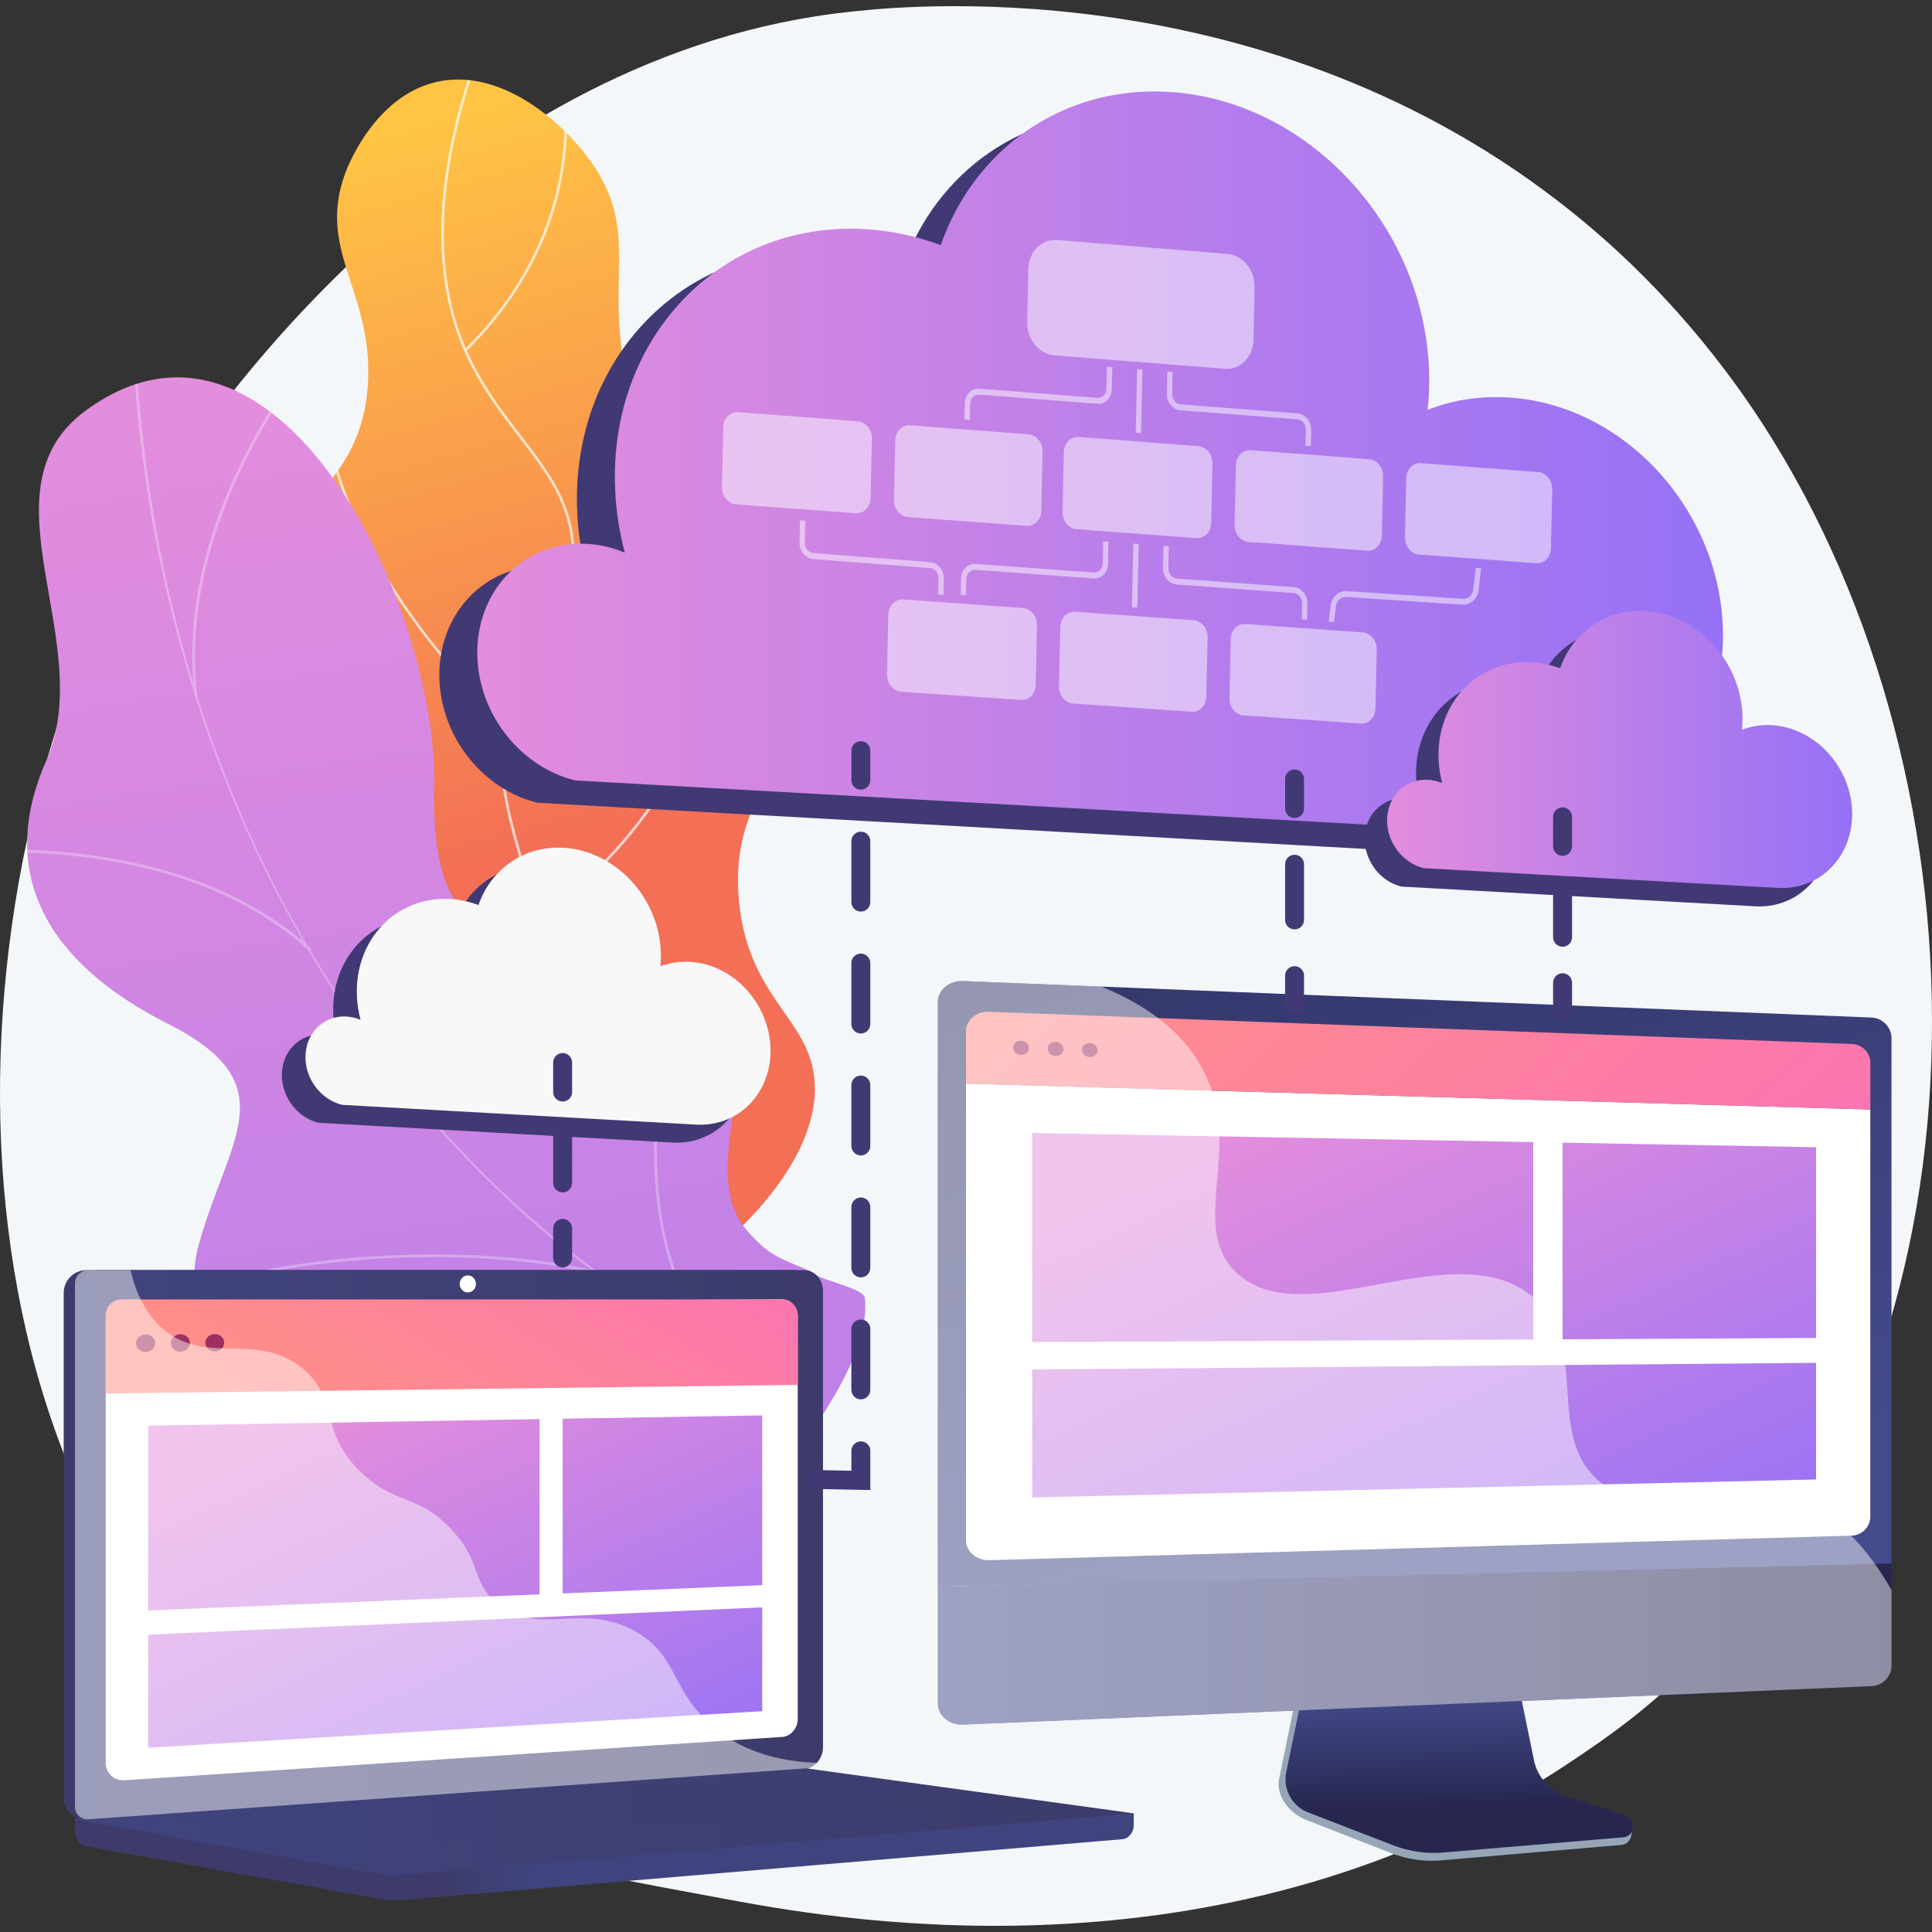 <?xml version="1.0" encoding="UTF-8"?>
<svg xmlns="http://www.w3.org/2000/svg" xmlns:xlink="http://www.w3.org/1999/xlink" viewBox="0 0 600 600">
  <rect x="0" y="0" width="600" height="600" fill="#333333" stroke="none"/>
  <defs>
    <style>
      .cls-1 {
        fill: #9d3060;
      }

      .cls-2 {
        fill: url(#linear-gradient-2);
      }

      .cls-3 {
        clip-path: url(#clippath-2);
      }

      .cls-3, .cls-4, .cls-5, .cls-6, .cls-7, .cls-8, .cls-9, .cls-10, .cls-11 {
        fill: none;
      }

      .cls-12, .cls-13, .cls-14 {
        fill: #fff;
      }

      .cls-15 {
        fill: url(#linear-gradient-17);
      }

      .cls-16 {
        fill: #97a6b7;
      }

      .cls-13, .cls-14, .cls-10 {
        mix-blend-mode: soft-light;
      }

      .cls-13, .cls-10 {
        opacity: .48;
      }

      .cls-17 {
        fill: url(#linear-gradient-15);
      }

      .cls-18 {
        fill: url(#linear-gradient-18);
      }

      .cls-19 {
        fill: url(#linear-gradient-14);
      }

      .cls-20 {
        fill: url(#linear-gradient-20);
      }

      .cls-21 {
        fill: url(#linear-gradient-6);
      }

      .cls-22 {
        fill: url(#linear-gradient-7);
        mix-blend-mode: multiply;
      }

      .cls-22, .cls-9 {
        opacity: .3;
      }

      .cls-23 {
        fill: url(#linear-gradient-11);
      }

      .cls-24 {
        fill: url(#linear-gradient-10);
      }

      .cls-25 {
        fill: url(#linear-gradient-16);
      }

      .cls-4 {
        isolation: isolate;
      }

      .cls-26 {
        fill: url(#linear-gradient-5);
      }

      .cls-5 {
        opacity: .5;
      }

      .cls-7 {
        opacity: .2;
      }

      .cls-8 {
        clip-path: url(#clippath);
      }

      .cls-27 {
        fill: #f4f7fa;
      }

      .cls-28 {
        fill: #413974;
      }

      .cls-14 {
        opacity: .7;
      }

      .cls-29 {
        fill: url(#linear-gradient-9);
      }

      .cls-30 {
        fill: url(#linear-gradient-3);
      }

      .cls-11 {
        clip-path: url(#clippath-1);
      }

      .cls-31 {
        fill: url(#linear-gradient);
      }

      .cls-32 {
        fill: #7a85e1;
      }

      .cls-33 {
        fill: #f8f8f8;
      }

      .cls-34 {
        fill: url(#linear-gradient-19);
      }

      .cls-35 {
        fill: url(#linear-gradient-4);
      }

      .cls-36 {
        fill: url(#linear-gradient-8);
      }

      .cls-37 {
        fill: #fcfdfe;
      }

      .cls-38 {
        fill: url(#linear-gradient-12);
      }

      .cls-39 {
        fill: url(#linear-gradient-13);
      }
    </style>
    <linearGradient id="linear-gradient" x1="97.4" y1="48.47" x2="159.65" y2="267.42" gradientUnits="userSpaceOnUse">
      <stop offset="0" stop-color="#ffc444"/>
      <stop offset="1" stop-color="#f36f56"/>
    </linearGradient>
    <clipPath id="clippath">
      <path class="cls-31" d="m105.45,418.25c-18.96-14.6-20.96-50.86-15.18-74.91,6.75-28.07,21.4-28.22,24.95-50.46,6.61-41.41-41.46-57.89-38.1-100.17,2.74-34.57,35.91-36.68,37.21-75.1.94-27.73-15.88-39.95-7.12-63.82.75-2.04,9.15-23.93,28.32-28.33,19.35-4.45,38.35,11.52,47.55,24.12,17.01,23.3,3.07,38.61,13.1,73.63,13.66,47.68,47.57,47.53,50.37,84.72,2.31,30.71-20.28,37.89-17.05,71.89,3.01,31.57,23.58,36.85,23.57,58.28-.03,49.31-108.97,109.91-147.64,80.14Z"/>
    </clipPath>
    <linearGradient id="linear-gradient-2" x1="104.98" y1="119.98" x2="215.97" y2="829.51" gradientUnits="userSpaceOnUse">
      <stop offset="0" stop-color="#e38ddd"/>
      <stop offset="1" stop-color="#9571f6"/>
    </linearGradient>
    <clipPath id="clippath-1">
      <path class="cls-2" d="m224.6,471.58c4.07-.72,12.28-5.87,13.87-8.09,10.57-14.81,32.16-41.25,30.14-60.38-.34-3.27-15.13-5.63-17.32-8.54-9.06-3.79-12.44-4.55-19.28-12.39-20.19-23.14,21.23-70.26-30.13-83.77-37.62-9.9-68.35,4.33-67.03-53.42,1.32-57.76-49.19-160.55-108.12-117.57-33.82,24.66,3.86,71.98-12.41,108.92-15.47,35.1.39,62.68,37.79,81.59,37.41,18.9,18.67,35.64,9.58,68.74-10.91,39.76,49.67,43.91,77.8,43.44,22.65-.38,80.59,13.94,85.1,41.48Z"/>
    </clipPath>
    <linearGradient id="linear-gradient-3" x1="162.17" y1="575.79" x2="139.07" y2="585.49" gradientUnits="userSpaceOnUse">
      <stop offset="0" stop-color="#40447e"/>
      <stop offset="1" stop-color="#3c3b6b"/>
    </linearGradient>
    <linearGradient id="linear-gradient-4" x1="131.33" y1="473.98" x2="106.26" y2="484.51" xlink:href="#linear-gradient-3"/>
    <linearGradient id="linear-gradient-5" x1="23.28" y1="479.68" x2="255.59" y2="479.68" xlink:href="#linear-gradient-3"/>
    <linearGradient id="linear-gradient-6" x1="23.28" y1="565.59" x2="352.09" y2="565.59" xlink:href="#linear-gradient-3"/>
    <linearGradient id="linear-gradient-7" x1="55.53" y1="562.9" x2="296.44" y2="562.9" xlink:href="#linear-gradient-3"/>
    <linearGradient id="linear-gradient-8" x1="113.37" y1="460.98" x2="194.35" y2="333.3" gradientUnits="userSpaceOnUse">
      <stop offset="0" stop-color="#ff9085"/>
      <stop offset="1" stop-color="#fb6fbb"/>
    </linearGradient>
    <linearGradient id="linear-gradient-9" x1="94.9" y1="444.65" x2="162.44" y2="591.06" xlink:href="#linear-gradient-2"/>
    <linearGradient id="linear-gradient-10" x1="177.67" y1="406.39" x2="242.27" y2="546.41" xlink:href="#linear-gradient-2"/>
    <linearGradient id="linear-gradient-11" x1="107.18" y1="446.85" x2="168.99" y2="580.83" xlink:href="#linear-gradient-2"/>
    <linearGradient id="linear-gradient-12" x1="452.31" y1="525.11" x2="453.27" y2="561.19" gradientUnits="userSpaceOnUse">
      <stop offset="0" stop-color="#444b8c"/>
      <stop offset="1" stop-color="#26264f"/>
    </linearGradient>
    <linearGradient id="linear-gradient-13" x1="460.17" y1="480.25" x2="354.13" y2="107.97" xlink:href="#linear-gradient-12"/>
    <linearGradient id="linear-gradient-14" x1="354.12" y1="239.5" x2="547.37" y2="446.98" xlink:href="#linear-gradient-8"/>
    <linearGradient id="linear-gradient-15" x1="291.27" y1="510.58" x2="587.42" y2="510.58" xlink:href="#linear-gradient-12"/>
    <linearGradient id="linear-gradient-16" x1="383.46" y1="353.47" x2="468.09" y2="536.93" xlink:href="#linear-gradient-2"/>
    <linearGradient id="linear-gradient-17" x1="490.75" y1="312.65" x2="568.77" y2="481.78" xlink:href="#linear-gradient-2"/>
    <linearGradient id="linear-gradient-18" x1="397.5" y1="347.08" x2="478.52" y2="522.7" xlink:href="#linear-gradient-2"/>
    <linearGradient id="linear-gradient-19" x1="148.21" y1="143.65" x2="535.08" y2="143.65" xlink:href="#linear-gradient-2"/>
    <linearGradient id="linear-gradient-20" x1="430.78" y1="232.75" x2="575.21" y2="232.75" xlink:href="#linear-gradient-2"/>
    <clipPath id="clippath-2">
      <rect class="cls-6" x="-1240" y="1248.5" width="1920" height="463.88"/>
    </clipPath>
  </defs>
  <g class="cls-4">
    <g id="Capa_1" data-name="Capa 1">
      <g id="Virtualization_technology" data-name="Virtualization technology">
        <path class="cls-27" d="m527.81,514.64c-15.62,16.1-29.59,25.56-40.29,32.7-104.34,69.67-223.62,49.59-260.5,42.73-59.5-11.07-109.72-18.89-152.87-57.87C-23.91,443.61-19.14,258.81,55.79,144.33c8.88-13.57,83.7-124.47,203.23-140.09,2.92-.38,5.11-.6,7.02-.8,18.49-1.96,133.08-12.29,226.52,65.99,13.38,11.21,34.9,31.42,54.86,62.24,72.98,112.72,73.21,287.29-19.6,382.96Z"/>
        <g>
          <g>
            <path class="cls-31" d="m105.45,418.25c-18.96-14.6-20.96-50.86-15.18-74.91,6.75-28.07,21.4-28.22,24.95-50.46,6.61-41.41-41.46-57.89-38.1-100.17,2.74-34.57,35.91-36.68,37.21-75.1.94-27.73-15.88-39.95-7.12-63.82.75-2.04,9.15-23.93,28.32-28.33,19.35-4.45,38.35,11.52,47.55,24.12,17.01,23.3,3.07,38.61,13.1,73.63,13.66,47.68,47.57,47.53,50.37,84.72,2.31,30.71-20.28,37.89-17.05,71.89,3.01,31.57,23.58,36.85,23.57,58.28-.03,49.31-108.97,109.91-147.64,80.14Z"/>
            <g class="cls-8">
              <g>
                <path class="cls-14" d="m132.68,442.27c-.15,0-.29-.08-.36-.22-.11-.2-.03-.45.17-.56,18.63-9.93,34.37-23.33,46.77-39.82,11.75-15.62,23.9-31.76,23.83-52.41-.05-15.61-7.02-24.31-15.84-35.33-8.6-10.74-19.3-24.1-26.18-48.35-3.93-13.85-8.82-31.08-3.64-51.36,3.02-11.82,7.94-18.34,12.29-24.1,4.54-6.02,8.13-10.78,7.82-19.49-.51-14.23-7.79-23.7-16.21-34.67-5.21-6.78-10.6-13.79-15.22-22.83-13.02-25.46-12.04-58.88,2.92-99.35.08-.21.31-.32.53-.24.21.08.32.31.24.53-14.87,40.24-15.87,73.45-2.96,98.69,4.59,8.98,9.95,15.96,15.14,22.71,8.51,11.08,15.87,20.65,16.38,35.14.32,9.01-3.53,14.11-7.98,20.02-4.3,5.7-9.17,12.16-12.15,23.81-5.12,20.07-.27,37.18,3.64,50.94,6.84,24.09,17.48,37.38,26.04,48.06,8.92,11.14,15.97,19.94,16.02,35.84.07,20.93-12.16,37.18-23.99,52.9-12.48,16.59-28.31,30.06-47.05,40.05-.06.03-.13.05-.19.05Z"/>
                <path class="cls-14" d="m156.05,224.41c-.1,0-.21-.04-.29-.12-30.1-29.22-43.71-55.76-49.82-72.88-6.64-18.58-6.13-30.42-6.13-30.54.01-.23.21-.41.43-.39.23.01.4.2.39.43,0,.12-.5,11.84,6.1,30.28,6.09,17.03,19.64,43.43,49.6,72.52.16.16.17.42,0,.58-.08.08-.19.12-.29.12Z"/>
                <path class="cls-14" d="m168.51,285.04c-.12,0-.25-.06-.33-.16-.14-.18-.1-.44.08-.58,40.28-30.23,51.96-65.3,54.65-89.39,2.92-26.12-3.77-45.35-3.84-45.54-.08-.21.04-.45.25-.52.22-.08.45.04.53.25.07.19,6.82,19.57,3.88,45.87-2.71,24.27-14.45,59.58-54.98,90-.07.06-.16.08-.25.08Z"/>
                <path class="cls-14" d="m192.8,385.36s-.09,0-.13-.02c-45.55-15.43-68.61-41.04-79.92-59.81-12.27-20.35-13.78-37.29-13.79-37.46-.02-.23.15-.42.38-.44.23-.01.42.15.44.38.01.17,1.51,16.95,13.7,37.14,11.25,18.63,34.16,44.07,79.46,59.41.21.07.33.31.26.52-.06.17-.22.28-.39.28Z"/>
                <path class="cls-14" d="m145.12,108.63c-.11,0-.21-.04-.29-.12-.16-.16-.16-.42,0-.58,27.08-27.04,31.45-56.22,30.35-75.94-1.2-21.37-8.89-36.53-8.96-36.68-.1-.2-.02-.45.18-.55.2-.1.45-.03.55.18.08.15,7.85,15.46,9.05,37.01,1.11,19.89-3.29,49.32-30.59,76.57-.08.08-.19.12-.29.12Z"/>
              </g>
            </g>
          </g>
          <g>
            <path class="cls-2" d="m224.6,471.58c4.07-.72,12.28-5.87,13.87-8.09,10.57-14.81,32.16-41.25,30.14-60.38-.34-3.27-15.13-5.63-17.32-8.54-9.06-3.79-12.44-4.55-19.28-12.39-20.19-23.14,21.23-70.26-30.13-83.77-37.62-9.9-68.35,4.33-67.03-53.42,1.32-57.76-49.19-160.55-108.12-117.57-33.82,24.66,3.86,71.98-12.41,108.92-15.47,35.1.39,62.68,37.79,81.59,37.41,18.9,18.67,35.64,9.58,68.74-10.91,39.76,49.67,43.91,77.8,43.44,22.65-.38,80.59,13.94,85.1,41.48Z"/>
            <g class="cls-11">
              <g class="cls-9">
                <g>
                  <path class="cls-37" d="m253.11,434.98l.35-.81C129.21,380.59,50.22,259.1,42.16,109.18l-.88.05c3.82,71.05,24.44,138.25,59.62,194.34,36.98,58.97,89.62,104.41,152.21,131.4Z"/>
                  <path class="cls-37" d="m55.27,402.67c34.59-13.15,93.33-16.19,130.94-6.77l.21-.85c-37.75-9.46-96.73-6.41-131.46,6.8l.31.82Z"/>
                  <path class="cls-37" d="m228.84,424.18l.56-.68c-15.57-12.8-24.07-32.97-25.27-59.96-.88-19.79,2.12-42.72,8.91-68.15l-.85-.23c-6.81,25.52-9.82,48.53-8.93,68.42,1.21,27.25,9.82,47.64,25.59,60.6Z"/>
                  <path class="cls-37" d="m96.21,295.42l.59-.65c-28.1-25.63-67.74-31-96.04-30.99v.88c28.15-.01,67.55,5.32,95.45,30.76Z"/>
                  <path class="cls-37" d="m60.43,216.04l.87-.1c-5.07-42.55,17.75-81.3,31.8-100.62l-.71-.52c-14.13,19.42-37.07,58.4-31.97,101.24Z"/>
                </g>
              </g>
            </g>
          </g>
        </g>
        <g>
          <path class="cls-30" d="m352.09,563.15l-328.81-2.86v8.47c0,2.3,1.43,4.26,3.38,4.6l92.98,16.69c1.1.2,2.22.25,3.34.16l225.55-19.02c2.01-.17,3.57-2.13,3.57-4.49v-3.54Z"/>
          <path class="cls-35" d="m246.24,549.41l-219.34,15.5c-3.92.28-7.12-2.67-7.12-6.58v-156.8c0-3.91,3.19-7.09,7.12-7.09h219.34c3.23,0,5.85,2.87,5.85,6.41v141.75c0,3.54-2.61,6.59-5.85,6.82Z"/>
          <path class="cls-26" d="m249.74,549.41l-219.34,15.5c-3.93.28-7.12-2.67-7.12-6.58v-156.8c0-3.91,3.19-7.09,7.12-7.09h219.34c3.23,0,5.85,2.87,5.85,6.41v141.75c0,3.54-2.61,6.59-5.85,6.82Z"/>
          <path class="cls-12" d="m242.91,539.42l-204.29,13.46c-3.19.21-5.79-2.21-5.79-5.4v-137.28c0-3.2,2.6-5.8,5.79-5.81l204.29-.85c2.67-.01,4.83,2.34,4.83,5.25v125.04c0,2.91-2.16,5.41-4.83,5.59Z"/>
          <path class="cls-12" d="m147.81,398.73c0,1.46-1.13,2.64-2.52,2.65-1.4,0-2.53-1.18-2.53-2.64s1.13-2.64,2.53-2.65c1.39,0,2.52,1.18,2.52,2.64Z"/>
          <path class="cls-21" d="m244.27,548.71l-220.99,16.32,96.35,17.29c1.1.2,2.22.25,3.34.16l229.12-19.33-104.31-14.33c-1.17-.16-2.34-.2-3.52-.11Z"/>
          <polygon class="cls-22" points="55.53 565.43 239.5 551.65 296.44 559.41 114.05 574.14 55.53 565.43"/>
          <g>
            <path class="cls-36" d="m247.76,430.09l-214.96,2.67v-24.28c0-2.72,2.21-4.93,4.93-4.93h205.1c2.72,0,4.93,2.21,4.93,4.93v21.61Z"/>
            <g>
              <polygon class="cls-29" points="167.56 495.14 46.03 500.16 46.03 442.75 167.56 440.72 167.56 495.14"/>
              <polygon class="cls-24" points="236.71 492.28 174.73 494.85 174.73 440.6 236.71 439.56 236.71 492.28"/>
              <polygon class="cls-23" points="236.71 531.42 46.03 542.78 46.03 507.66 236.71 499.17 236.71 531.42"/>
            </g>
            <path class="cls-1" d="m48.21,417.11c0,1.5-1.33,2.73-2.98,2.74-1.65.01-2.98-1.2-2.98-2.7s1.34-2.73,2.98-2.74c1.64,0,2.98,1.2,2.98,2.7Z"/>
            <path class="cls-1" d="m58.97,417.05c0,1.49-1.32,2.71-2.95,2.73-1.63.01-2.96-1.19-2.96-2.69s1.32-2.72,2.96-2.73c1.63,0,2.95,1.2,2.95,2.69Z"/>
            <path class="cls-1" d="m69.63,416.99c0,1.49-1.31,2.7-2.92,2.71-1.62.01-2.93-1.19-2.93-2.68s1.31-2.71,2.93-2.71c1.61,0,2.92,1.19,2.92,2.68Z"/>
          </g>
          <path class="cls-13" d="m196.89,506.4c-16.91-9.1-30.21,2.43-43.04-8.94-7.78-6.9-3.96-12.04-13.53-22.34-10.6-11.41-17.5-7.58-28.16-17.85-13.47-12.99-6.73-23.09-18.34-32.42-14.08-11.31-29.26-.84-42.66-11.69-5.78-4.68-8.95-11.48-10.61-18.72h-13.11c-2.3,0-4.16,1.86-4.16,4.16v162.54c0,2.3,1.87,4.03,4.16,3.86l223.55-15.87c1.1-.08,2.07-.72,2.69-1.65-16.36-.6-26.42-6.08-32.84-11.75-12.57-11.09-10.39-22.03-23.95-29.33Z"/>
        </g>
        <g>
          <path class="cls-16" d="m485.7,560.01c-5.08-1.69-8.88-6-9.96-11.31l-7.4-36.63-63.31,2.25-7.79,38.16c-1.09,5.34,3.28,10.71,8.31,12.67l26.49,10.36c4.93,1.93,10.22,2.7,15.48,2.24l55.97-4.79c1.64-.14,2.95-1.43,3.14-3.08.19-1.65,1.34-3.5-.22-4.02l-20.71-5.87Z"/>
          <path class="cls-38" d="m486.33,557.79c-5.08-1.67-8.88-5.93-9.95-11.16l-7.39-36.17-61.76,2.22-7.78,37.68c-1.09,5.28,1.79,10.57,6.82,12.51l26.46,10.23c4.92,1.9,10.21,2.66,15.47,2.22l55.92-4.73c1.63-.14,2.95-1.41,3.14-3.04.19-1.63-.79-3.17-2.35-3.68l-18.56-6.09Z"/>
          <path class="cls-39" d="m587.42,486.61v-164.23c0-3.37-2.78-6.23-6.18-6.37l-282.16-11.34c-4.29-.17-7.82,2.79-7.82,6.59v181.5l296.15-6.15Z"/>
          <g>
            <path class="cls-12" d="m300,336.52v141.78c0,3.54,3.27,6.34,7.26,6.23l267.78-7.62c3.2-.09,5.8-2.75,5.8-5.9v-126.45l-280.85-8.04Z"/>
            <path class="cls-19" d="m580.85,344.56v-14.51c0-3.09-2.55-5.72-5.69-5.83l-268.05-10c-3.91-.15-7.11,2.57-7.11,6.04v16.27l280.85,8.04Z"/>
            <g>
              <path class="cls-1" d="m319.59,325.48c0,1.22-1.11,2.17-2.48,2.13-1.37-.04-2.49-1.07-2.49-2.29s1.12-2.17,2.49-2.13c1.37.05,2.48,1.07,2.48,2.29Z"/>
              <path class="cls-1" d="m330.29,325.83c0,1.21-1.1,2.16-2.45,2.12-1.36-.04-2.46-1.06-2.46-2.28s1.1-2.16,2.46-2.12c1.36.05,2.45,1.07,2.45,2.28Z"/>
              <path class="cls-1" d="m340.86,326.18c0,1.2-1.08,2.15-2.42,2.1-1.34-.04-2.43-1.06-2.43-2.26s1.09-2.15,2.43-2.1c1.34.05,2.42,1.06,2.42,2.26Z"/>
            </g>
          </g>
          <path class="cls-17" d="m291.27,492.76v36.25c0,3.8,3.52,6.76,7.82,6.58l282.16-11.93c3.4-.14,6.18-3.02,6.18-6.38v-31.72l-296.15,7.2Z"/>
          <g>
            <polygon class="cls-25" points="476.15 415.98 320.56 416.82 320.56 351.86 476.15 354.69 476.15 415.98"/>
            <polygon class="cls-15" points="564 415.51 485.27 415.93 485.27 354.86 564 356.29 564 415.51"/>
            <polygon class="cls-18" points="564 459.46 320.56 465.05 320.56 425.31 564 423.24 564 459.46"/>
          </g>
          <g class="cls-10">
            <path class="cls-12" d="m556.86,465.41c-23.17-7.83-42.35,8.14-59-4.43-18.78-14.17-3.6-41.4-20.97-57.44-24.13-22.28-72.38,12.27-93.33-8.73-14.41-14.44,2.59-37.56-9.61-61.89-6.2-12.37-17.82-20.8-31.93-26.53l-42.92-1.73c-4.29-.17-7.82,2.79-7.82,6.59v217.75c0,3.8,3.52,6.76,7.82,6.58l282.16-11.93c3.4-.14,6.18-3.02,6.18-6.38v-23.44c-9.94-17.57-20.91-25.17-30.56-28.43Z"/>
          </g>
        </g>
        <g class="cls-4">
          <path class="cls-28" d="m350.64,35.42c43.09,2.26,79.51,40.81,81.36,86.13.18,4.32.04,8.54-.41,12.64,7.47-2.93,15.74-4.33,24.5-3.87,35.56,1.86,65.62,33.69,67.15,71.09,1.45,35.54-23.39,63.31-56.37,64.39-1.73.05-3.49.04-5.25-.06l-294.72-16.44c-16.6-4.05-29.69-19.88-30.43-38.12-.84-20.55,14.33-36.39,33.88-35.37,4.14.22,8.15,1.17,11.91,2.74-1.71-6.43-2.75-13.1-3.02-19.91-1.91-46.84,32.65-82.92,77.18-80.59,8.27.43,16.32,2.17,23.94,5,10.31-29.54,37.5-49.35,70.3-47.63Z"/>
          <path class="cls-34" d="m362.43,28.5c43.09,2.26,79.51,40.81,81.36,86.13.18,4.32.04,8.54-.41,12.64,7.47-2.93,15.74-4.33,24.5-3.87,35.56,1.86,65.62,33.69,67.15,71.09,1.45,35.54-23.39,63.31-56.37,64.39-1.73.05-3.49.04-5.25-.06l-294.72-16.44c-16.6-4.05-29.69-19.88-30.43-38.12-.84-20.55,14.33-36.39,33.88-35.37,4.14.22,8.15,1.17,11.91,2.74-1.71-6.43-2.75-13.1-3.02-19.91-1.91-46.84,32.65-82.92,77.18-80.59,8.27.43,16.32,2.17,23.94,5,10.31-29.54,37.5-49.35,70.3-47.63Z"/>
        </g>
        <g class="cls-4">
          <path class="cls-28" d="m167.5,268.84c16.08.84,29.69,15.24,30.38,32.16.07,1.61.01,3.19-.16,4.72,2.79-1.09,5.88-1.62,9.14-1.45,13.28.7,24.5,12.57,25.07,26.54.54,13.27-8.73,23.64-21.04,24.04-.65.02-1.3.02-1.96-.02l-110.02-6.14c-6.2-1.51-11.09-7.42-11.37-14.23-.31-7.67,5.35-13.59,12.65-13.2,1.54.08,3.04.44,4.44,1.02-.64-2.4-1.02-4.89-1.13-7.43-.71-17.49,12.19-30.96,28.81-30.09,3.09.16,6.09.81,8.94,1.87,3.85-11.03,14-18.43,26.24-17.78Z"/>
          <path class="cls-33" d="m174.84,263.27c16.08.84,29.69,15.24,30.38,32.16.07,1.61.01,3.19-.16,4.72,2.79-1.09,5.88-1.62,9.14-1.45,13.28.7,24.5,12.57,25.07,26.54.54,13.27-8.73,23.64-21.04,24.04-.65.02-1.3.02-1.96-.02l-110.02-6.14c-6.2-1.51-11.09-7.42-11.37-14.23-.31-7.67,5.35-13.59,12.65-13.2,1.54.08,3.04.44,4.44,1.02-.64-2.4-1.02-4.89-1.13-7.43-.71-17.49,12.19-30.96,28.81-30.09,3.09.16,6.09.81,8.94,1.87,3.85-11.03,14-18.43,26.24-17.78Z"/>
        </g>
        <g class="cls-4">
          <path class="cls-28" d="m503.78,195.48c16.08.84,29.69,15.24,30.38,32.16.07,1.61,0,3.19-.16,4.72,2.79-1.09,5.88-1.62,9.14-1.45,13.28.7,24.5,12.57,25.07,26.54.54,13.27-8.73,23.63-21.04,24.04-.65.02-1.3.02-1.96-.02l-110.03-6.14c-6.19-1.51-11.08-7.42-11.36-14.23-.31-7.67,5.35-13.59,12.65-13.2,1.55.08,3.05.44,4.45,1.02-.64-2.4-1.02-4.89-1.13-7.43-.71-17.49,12.19-30.96,28.81-30.09,3.09.16,6.09.81,8.94,1.87,3.85-11.03,14-18.43,26.24-17.78Z"/>
          <path class="cls-20" d="m510.75,189.76c16.08.84,29.69,15.24,30.38,32.16.07,1.61,0,3.19-.16,4.72,2.79-1.09,5.88-1.62,9.14-1.45,13.28.7,24.5,12.57,25.07,26.54.54,13.27-8.73,23.63-21.04,24.04-.65.02-1.3.02-1.96-.02l-110.03-6.14c-6.19-1.51-11.08-7.42-11.36-14.23-.31-7.67,5.35-13.59,12.65-13.2,1.55.08,3.05.44,4.45,1.02-.64-2.4-1.02-4.89-1.13-7.43-.71-17.49,12.19-30.96,28.81-30.09,3.09.16,6.09.81,8.94,1.87,3.85-11.03,14-18.43,26.24-17.78Z"/>
        </g>
        <g>
          <g>
            <path class="cls-28" d="m267.34,245.23c-1.62,0-2.94-1.32-2.94-2.94v-9.18c0-1.62,1.32-2.94,2.94-2.94s2.94,1.32,2.94,2.94v9.18c0,1.62-1.32,2.94-2.94,2.94Z"/>
            <path class="cls-28" d="m267.34,434.58c-1.62,0-2.94-1.32-2.94-2.94v-18.94c0-1.62,1.32-2.94,2.94-2.94s2.94,1.32,2.94,2.94v18.94c0,1.62-1.32,2.94-2.94,2.94Zm0-37.87c-1.62,0-2.94-1.32-2.94-2.94v-18.94c0-1.62,1.32-2.94,2.94-2.94s2.94,1.32,2.94,2.94v18.94c0,1.62-1.32,2.94-2.94,2.94Zm0-37.87c-1.62,0-2.94-1.32-2.94-2.94v-18.94c0-1.62,1.32-2.94,2.94-2.94s2.94,1.32,2.94,2.94v18.94c0,1.62-1.32,2.94-2.94,2.94Zm0-37.87c-1.62,0-2.94-1.32-2.94-2.94v-18.94c0-1.62,1.32-2.94,2.94-2.94s2.94,1.32,2.94,2.94v18.94c0,1.62-1.32,2.94-2.94,2.94Zm0-37.87c-1.62,0-2.94-1.32-2.94-2.94v-18.94c0-1.62,1.32-2.94,2.94-2.94s2.94,1.32,2.94,2.94v18.94c0,1.62-1.32,2.94-2.94,2.94Z"/>
            <path class="cls-28" d="m270.28,462.75l-18.2-.36c-1.62-.03-2.91-1.37-2.88-3,.03-1.6,1.34-2.88,2.94-2.88.02,0,.04,0,.06,0l12.21.24v-6.18c0-1.62,1.32-2.94,2.94-2.94s2.94,1.32,2.94,2.94v12.18Z"/>
          </g>
          <g>
            <path class="cls-28" d="m402.04,254.04c-1.62,0-2.94-1.32-2.94-2.94v-9.18c0-1.62,1.32-2.94,2.94-2.94s2.94,1.32,2.94,2.94v9.18c0,1.62-1.32,2.94-2.94,2.94Z"/>
            <path class="cls-28" d="m402.04,288.63c-1.62,0-2.94-1.32-2.94-2.94v-17.3c0-1.62,1.32-2.94,2.94-2.94s2.94,1.32,2.94,2.94v17.3c0,1.62-1.32,2.94-2.94,2.94Z"/>
            <path class="cls-28" d="m402.04,315.11c-1.62,0-2.94-1.32-2.94-2.94v-9.18c0-1.62,1.32-2.94,2.94-2.94s2.94,1.32,2.94,2.94v9.18c0,1.62-1.32,2.94-2.94,2.94Z"/>
          </g>
          <g>
            <path class="cls-28" d="m485.27,265.79c-1.62,0-2.94-1.32-2.94-2.94v-9.18c0-1.62,1.32-2.94,2.94-2.94s2.94,1.32,2.94,2.94v9.18c0,1.62-1.32,2.94-2.94,2.94Z"/>
            <path class="cls-28" d="m485.27,294.02c-1.62,0-2.94-1.32-2.94-2.94v-14.11c0-1.62,1.32-2.94,2.94-2.94s2.94,1.32,2.94,2.94v14.11c0,1.62-1.32,2.94-2.94,2.94Z"/>
            <path class="cls-28" d="m485.27,317.31c-1.62,0-2.94-1.32-2.94-2.94v-9.18c0-1.62,1.32-2.94,2.94-2.94s2.94,1.32,2.94,2.94v9.18c0,1.62-1.32,2.94-2.94,2.94Z"/>
          </g>
          <g>
            <path class="cls-28" d="m174.73,342.09c-1.62,0-2.94-1.32-2.94-2.94v-9.18c0-1.62,1.32-2.94,2.94-2.94s2.94,1.32,2.94,2.94v9.18c0,1.62-1.32,2.94-2.94,2.94Z"/>
            <path class="cls-28" d="m174.73,370.31c-1.62,0-2.94-1.32-2.94-2.94v-14.11c0-1.62,1.32-2.94,2.94-2.94s2.94,1.32,2.94,2.94v14.11c0,1.62-1.32,2.94-2.94,2.94Z"/>
            <path class="cls-28" d="m174.73,393.61c-1.62,0-2.94-1.32-2.94-2.94v-9.18c0-1.62,1.32-2.94,2.94-2.94s2.94,1.32,2.94,2.94v9.18c0,1.62-1.32,2.94-2.94,2.94Z"/>
          </g>
        </g>
        <g class="cls-5">
          <path class="cls-12" d="m381.19,78.85l-52.9-4.32c-4.82-.39-8.83,3.64-8.95,9l-.36,16.44c-.12,5.36,3.7,10.02,8.53,10.4l52.9,4.16c4.78.38,8.74-3.64,8.86-8.98l.35-16.34c.12-5.33-3.66-9.97-8.44-10.36Z"/>
          <g>
            <path class="cls-12" d="m372.15,138.55l-37.11-2.84c-2.51-.19-4.59,1.91-4.66,4.69l-.4,18.59c-.06,2.78,1.93,5.18,4.44,5.37l37.11,2.75c2.49.18,4.56-1.91,4.62-4.68l.4-18.51c.06-2.77-1.91-5.17-4.4-5.36Z"/>
            <path class="cls-12" d="m425.18,142.6l-36.77-2.81c-2.49-.19-4.55,1.9-4.61,4.67l-.4,18.5c-.06,2.77,1.91,5.16,4.4,5.34l36.77,2.72c2.47.18,4.52-1.9,4.58-4.66l.4-18.43c.06-2.76-1.89-5.14-4.36-5.33Z"/>
            <path class="cls-12" d="m266.38,130.83l-37.11-2.84c-2.51-.19-4.59,1.91-4.66,4.69l-.4,18.59c-.06,2.78,1.93,5.18,4.44,5.37l37.11,2.75c2.49.18,4.56-1.91,4.62-4.68l.4-18.51c.06-2.77-1.91-5.17-4.4-5.36Z"/>
            <path class="cls-12" d="m319.41,134.89l-36.77-2.81c-2.49-.19-4.55,1.9-4.61,4.67l-.4,18.5c-.06,2.77,1.91,5.16,4.4,5.34l36.77,2.72c2.47.18,4.52-1.9,4.58-4.66l.4-18.43c.06-2.76-1.89-5.14-4.36-5.33Z"/>
            <path class="cls-12" d="m477.73,146.61l-36.44-2.78c-2.46-.19-4.51,1.89-4.57,4.65l-.4,18.42c-.06,2.75,1.89,5.13,4.36,5.32l36.44,2.7c2.45.18,4.48-1.9,4.54-4.64l.4-18.35c.06-2.74-1.88-5.12-4.32-5.31Z"/>
          </g>
          <g>
            <polygon class="cls-12" points="354.38 134.51 352.71 134.38 353.14 114.65 354.8 114.78 354.38 134.51"/>
            <path class="cls-12" d="m301.19,130.43l-1.68-.13.11-5.02c.06-2.7,2.09-4.75,4.52-4.56l36.69,2.84c1.5.12,2.75-1.15,2.79-2.82l.15-6.84,1.66.13-.15,6.83c-.06,2.69-2.07,4.73-4.49,4.54l-36.69-2.84c-1.51-.12-2.77,1.15-2.81,2.83l-.11,5.02Z"/>
            <path class="cls-12" d="m407.08,138.55l-1.65-.13.11-4.97c.04-1.66-1.14-3.11-2.63-3.22l-36.3-2.81c-2.41-.19-4.32-2.52-4.26-5.21l.15-6.82,1.66.13-.15,6.82c-.04,1.67,1.15,3.12,2.65,3.23l36.3,2.81c2.39.19,4.29,2.51,4.23,5.19l-.11,4.97Z"/>
          </g>
          <path class="cls-12" d="m293.02,184.75l-1.65-.13.11-4.97c.04-1.66-1.14-3.11-2.63-3.22l-36.3-2.81c-2.41-.19-4.32-2.52-4.26-5.21l.15-6.82,1.66.13-.15,6.82c-.04,1.67,1.15,3.12,2.65,3.23l36.3,2.81c2.39.19,4.29,2.51,4.23,5.19l-.11,4.97Z"/>
          <g>
            <path class="cls-12" d="m317.64,188.82l-37.11-2.66c-2.51-.18-4.6,1.93-4.66,4.71l-.4,18.59c-.06,2.78,1.93,5.17,4.44,5.35l37.12,2.57c2.49.17,4.56-1.93,4.62-4.7l.4-18.51c.06-2.77-1.91-5.16-4.41-5.34Z"/>
            <path class="cls-12" d="m370.67,192.62l-36.78-2.64c-2.49-.18-4.55,1.92-4.61,4.69l-.4,18.5c-.06,2.77,1.91,5.15,4.4,5.32l36.78,2.55c2.47.17,4.52-1.92,4.58-4.68l.4-18.43c.06-2.76-1.89-5.13-4.36-5.31Z"/>
            <path class="cls-12" d="m423.22,196.4l-36.44-2.61c-2.47-.18-4.51,1.91-4.57,4.67l-.4,18.42c-.06,2.75,1.89,5.13,4.36,5.3l36.44,2.53c2.45.17,4.48-1.92,4.54-4.66l.4-18.35c.06-2.74-1.88-5.11-4.32-5.29Z"/>
          </g>
          <g>
            <polygon class="cls-12" points="353.2 188.68 351.54 188.56 351.97 168.83 353.63 168.95 353.2 188.68"/>
            <path class="cls-12" d="m300.01,184.85l-1.68-.12.11-5.02c.06-2.7,2.09-4.76,4.52-4.58l36.7,2.67c1.5.11,2.75-1.16,2.79-2.83l.15-6.84,1.66.12-.15,6.83c-.06,2.69-2.07,4.74-4.49,4.56l-36.7-2.67c-1.51-.11-2.77,1.16-2.81,2.84l-.11,5.02Z"/>
            <path class="cls-12" d="m405.91,192.47l-1.65-.12.11-4.97c.04-1.66-1.14-3.1-2.63-3.21l-36.3-2.64c-2.41-.18-4.32-2.5-4.26-5.19l.15-6.82,1.66.12-.15,6.82c-.04,1.67,1.15,3.11,2.65,3.22l36.3,2.64c2.39.17,4.29,2.49,4.23,5.17l-.11,4.97Z"/>
            <path class="cls-12" d="m412.65,193.04l1.65.11.58-4.94c.19-1.65,1.56-2.91,3.05-2.82l36.32,2.4c2.41.16,4.63-1.88,4.94-4.55l.8-6.78-1.66-.11-.8,6.78c-.19,1.66-1.57,2.92-3.07,2.83l-36.32-2.39c-2.39-.16-4.6,1.88-4.91,4.54l-.58,4.94Z"/>
          </g>
        </g>
      </g>
      <g class="cls-7">
        <g class="cls-3">
          <path class="cls-32" d="m595.49,2399.13c-.42,0-.75-.35-.75-.75h0c0-.42.35-.75.77-.75h0c.41,0,.74.35.74.75h0c0,.42-.35.75-.75.75h0Zm17.32-.86c-.01-.42.32-.77.74-.77h0c.41-.01.75.32.77.74h0c0,.41-.33.75-.74.77h-.01c-.41,0-.75-.33-.75-.74Zm-35.38.47c-.42-.02-.74-.38-.72-.78h0c.01-.42.36-.74.77-.72h0c.42.01.74.36.72.78h0c0,.39-.35.72-.75.72h-.01Zm53.44-1.07c-.02-.41.3-.77.72-.78h0c.41-.01.77.3.78.72h0c.01.41-.3.77-.71.78h-.04c-.39,0-.74-.32-.75-.72Zm-71.48.1h0c-.42-.01-.72-.38-.69-.8h0c.03-.41.38-.72.8-.69h0c.41.03.72.38.69.8h0c-.03.39-.36.71-.75.71h0s-.03-.02-.04-.02Zm-18-1.54h0c-.41-.05-.71-.41-.68-.83h0c.05-.41.42-.71.83-.66h0c.42.05.72.41.68.83h0c-.05.38-.38.68-.75.68h0s-.05,0-.08-.01Zm-17.94-2.15c-.41-.06-.69-.44-.63-.84h0c.05-.42.44-.71.84-.65h0c.41.04.71.44.65.84h0c-.06.38-.38.65-.75.65h-.11Zm-17.83-2.82h0c-.41-.08-.68-.47-.62-.87h0c.08-.41.47-.68.87-.6h0c.41.06.69.45.62.86h0c-.08.38-.39.63-.75.63h0s-.08,0-.12-.01Zm-17.73-3.49h0c-.41-.09-.66-.5-.57-.9h0c.09-.41.5-.66.9-.57h0c.41.09.66.48.57.9h0c-.08.35-.39.59-.74.59h0c-.06,0-.11,0-.17-.01Zm-17.56-4.22c-.41-.11-.63-.51-.53-.92h0c.09-.41.51-.65.92-.54h0c.39.11.63.53.53.92h0c-.09.35-.39.57-.72.57h0c-.06,0-.14-.01-.2-.03Zm-17.36-4.95c-.39-.12-.62-.54-.5-.93h0c.12-.41.54-.63.93-.5h0c.41.12.63.54.51.93h0c-.11.33-.41.53-.72.53h0c-.08,0-.15,0-.23-.03Zm-17.14-5.71c-.39-.14-.59-.57-.45-.96h0c.14-.39.57-.6.96-.45h0c.39.14.6.57.45.96h0c-.11.3-.39.5-.71.5h0c-.09,0-.17-.02-.26-.05Zm-16.85-6.49c-.39-.15-.57-.59-.41-.98h0c.15-.38.59-.56.98-.41h0c.38.15.57.6.41.98h0c-.12.3-.39.47-.69.47h0c-.09,0-.2-.01-.29-.06Zm-16.54-7.26c-.39-.18-.54-.62-.36-.99h0c.16-.38.62-.54.99-.36h0c.38.17.54.62.36.99h0c-.12.27-.39.44-.68.44h0c-.11,0-.21-.03-.32-.08Zm-16.17-8.04h0c-.38-.2-.51-.65-.32-1.01h0c.18-.38.65-.51,1.01-.32h0c.38.18.51.65.32,1.01h0c-.14.26-.39.41-.66.41h0c-.12,0-.24-.03-.35-.09Zm-15.78-8.8h0c-.36-.23-.48-.69-.27-1.04h0c.21-.36.68-.48,1.04-.27h0c.36.21.48.68.27,1.04h0c-.15.24-.39.36-.66.36h0c-.12,0-.26-.03-.38-.09Zm-15.33-9.56h0c-.35-.23-.45-.69-.23-1.04h0c.24-.35.71-.45,1.05-.21h0c.35.23.44.69.21,1.04h0c-.15.21-.39.33-.63.33h0c-.14,0-.29-.03-.41-.12Zm-14.86-10.27c-.35-.24-.42-.72-.17-1.05h0c.24-.33.71-.41,1.04-.16h0c.35.24.42.72.18,1.05h0c-.15.2-.39.3-.62.3h0c-.15,0-.3-.04-.44-.14Zm-14.43-10.99c-.32-.26-.38-.74-.12-1.05h0c.27-.33.74-.38,1.07-.12h0c.32.26.38.72.11,1.05h0c-.14.18-.36.29-.59.29h0c-.17,0-.33-.06-.47-.17Zm-13.87-11.61c-.3-.27-.33-.75-.06-1.05h0c.27-.32.74-.35,1.05-.08h0c.32.27.35.75.08,1.05h0c-.15.18-.36.26-.57.26h0c-.17,0-.35-.06-.5-.18Zm-13.31-12.17c-.3-.3-.3-.77-.01-1.07h0c.29-.3.75-.32,1.05-.03h0c.3.29.32.77.03,1.07h0c-.15.15-.35.23-.54.23h0c-.2,0-.38-.06-.53-.2Zm-12.82-12.76h0c-.29-.3-.29-.78.01-1.07h0c.3-.29.78-.27,1.07.03h0c.29.29.27.77-.01,1.05h0c-.15.14-.35.21-.53.21h0c-.2,0-.39-.08-.54-.23Zm-12.3-13.25h0c-.27-.3-.26-.78.06-1.05h0c.3-.29.78-.26,1.07.05h0c.27.32.24.8-.08,1.07h0c-.14.14-.32.2-.5.2h0c-.2,0-.41-.09-.56-.26Zm-11.79-13.71c-.27-.32-.23-.8.09-1.05h0c.32-.27.8-.23,1.07.09h0c.26.32.21.8-.11,1.05h0c-.14.12-.32.18-.48.18h0c-.21,0-.44-.09-.57-.27Zm-11.31-14.11c-.26-.33-.2-.81.14-1.05h0c.33-.26.8-.2,1.05.12h0c.26.33.2.81-.14,1.07h0c-.14.1-.3.15-.45.15h0c-.23,0-.45-.11-.6-.29Zm-10.84-14.49h0c-.24-.33-.17-.8.16-1.04h0c.33-.26.81-.18,1.05.15v.02c.24.33.17.8-.17,1.04h0c-.14.11-.29.15-.45.15h0c-.23,0-.45-.11-.6-.32Zm-10.39-14.8h0c-.24-.35-.15-.81.2-1.04h0c.35-.24.81-.15,1.04.2h0c.24.35.15.81-.2,1.04h0c-.12.09-.27.14-.42.14h0c-.24,0-.47-.12-.62-.33Zm-9.98-15.09c-.23-.35-.12-.81.23-1.04h0c.36-.23.83-.12,1.05.23h0c.21.35.12.81-.23,1.04h0c-.14.09-.27.12-.42.12h0c-.24,0-.48-.12-.63-.35Zm-9.58-15.35c-.21-.35-.1-.81.26-1.03h0c.35-.23.81-.1,1.03.24h0c.23.36.1.83-.24,1.04h0c-.12.08-.26.1-.39.1h0c-.26,0-.51-.12-.65-.36Zm-9.22-15.56h0c-.21-.36-.09-.83.27-1.03h0c.36-.21.83-.09,1.02.27h0c.21.36.09.83-.27,1.02h0c-.12.08-.24.11-.38.11h0c-.26,0-.51-.14-.65-.38Zm-8.88-15.75h0c-.21-.38-.08-.83.29-1.03h0c.38-.21.83-.08,1.03.29h0c.21.36.08.83-.29,1.02h0c-.12.08-.24.09-.36.09h0c-.27,0-.53-.14-.66-.38Zm-8.58-15.93c-.2-.36-.06-.83.32-1.01h0c.36-.2.83-.06,1.02.32h0c.18.36.05.81-.32,1.01h0c-.12.06-.24.09-.36.09h0c-.27,0-.53-.15-.66-.41Zm-8.31-16.07c-.18-.38-.03-.83.35-1.01h0c.36-.2.81-.04,1.01.33h0c.18.36.03.81-.33,1.01h0c-.11.06-.23.08-.35.08h0c-.27,0-.54-.15-.68-.41Zm-8.04-16.21v.02h0c-.2-.38-.03-.83.35-1.01h0c.36-.2.81-.03,1.01.35h0c.17.38.01.81-.35.99h0c-.12.06-.23.09-.33.09h0c-.29,0-.56-.16-.68-.44Zm-7.85-16.29c-.16-.38-.01-.83.36-1.01h0c.38-.18.83-.02,1.01.36h0c.18.38.01.83-.36,1.01h0c-.1.05-.21.06-.32.06h0c-.29,0-.56-.15-.69-.42Zm-7.63-16.4h0c-.18-.38,0-.83.38-.99h0c.38-.18.81-.01.99.36h0c.17.38,0,.83-.38,1.01h0c-.09.05-.2.06-.32.06h0c-.27,0-.56-.16-.68-.44Zm-7.47-16.48c-.18-.38,0-.81.38-.99h0c.38-.17.83,0,.99.39h0c.17.38,0,.81-.38.98h0c-.1.04-.21.08-.32.08h0c-.29,0-.56-.17-.68-.45Zm-7.32-16.48c-.17-.39.01-.83.39-.99h0c.38-.16.83,0,.99.38h0c.17.39,0,.83-.39.99h0c-.09.05-.2.08-.3.08h0c-.29,0-.56-.18-.69-.45Zm-7.2-16.55c-.16-.39.01-.83.39-.99h0c.38-.17.83.01.99.39h0c.17.38-.01.83-.39.99h0c-.11.04-.2.06-.3.06h0c-.29,0-.57-.18-.69-.45Zm-7.12-16.61c-.17-.39.01-.83.41-.99h0c.38-.17.81.01.98.41h0c.16.38-.01.81-.39.98h0c-.11.05-.2.06-.3.06h0c-.29,0-.57-.17-.69-.45Zm-7.06-16.66h0c-.17-.38.01-.83.41-.98h0c.38-.17.81.01.98.39h0c.17.38-.01.83-.39.99h0c-.11.03-.2.04-.3.04h0c-.29,0-.57-.16-.69-.45Zm-7.03-16.69c-.15-.39.03-.83.41-.99h0c.38-.15.83.03.99.41h0c.15.38-.03.83-.41.98h0c-.11.04-.2.06-.3.06h0c-.29,0-.57-.17-.69-.45Zm-7.02-16.72c-.16-.38.01-.83.41-.98h0c.38-.16.83.02.98.39h0c.17.39-.01.83-.39.99h0c-.11.03-.2.06-.3.06h0c-.29,0-.57-.18-.69-.47Zm-7.03-16.73c-.17-.38.01-.81.41-.98h0c.38-.17.81.01.98.41h0c.17.38-.01.83-.39.98h0c-.11.04-.2.06-.3.06h0c-.3,0-.57-.17-.69-.47Zm-7.05-16.64c-.17-.39.01-.83.41-.99h0c.38-.16.81.01.98.41h0c.17.38-.01.81-.39.98h0c-.11.05-.2.06-.3.06h0c-.29,0-.57-.16-.69-.45Zm-7.09-16.63h-.01c-.15-.39.01-.83.41-.99h0c.38-.16.83.02.98.39h.01c.15.39-.01.83-.41.99h0c-.09.05-.2.06-.29.06h0c-.3,0-.57-.16-.69-.45Zm-7.18-16.6c-.16-.38,0-.83.38-.99h0c.39-.17.83.01.99.39h0c.17.38,0,.83-.39.99h0c-.09.05-.2.06-.29.06h0c-.3,0-.57-.17-.69-.45Zm-7.29-16.54c-.18-.38,0-.83.38-.99h0c.38-.16.83,0,.99.38h0c.17.39,0,.83-.39.99h0c-.09.05-.2.08-.3.08h0c-.29,0-.56-.16-.68-.45Zm-7.44-16.48c-.17-.38,0-.83.38-.99h0c.38-.18.83-.02,1.01.36h0c.16.38,0,.83-.38.99h0c-.11.06-.21.08-.32.08h0c-.29,0-.56-.17-.69-.44Zm-7.58-16.4c-.18-.39-.01-.83.36-1.01h0c.38-.18.83-.01.99.36h0c.18.38.02.83-.36,1.01h0c-.11.05-.21.06-.32.06h0c-.29,0-.56-.15-.68-.42Zm-7.77-16.31h0c-.18-.38-.03-.83.35-1.01h0c.38-.18.83-.03,1.01.35h0c.18.38.01.81-.36,1.01h0c-.11.05-.21.08-.32.08h0c-.29,0-.56-.17-.68-.42Zm-8-16.2h0c-.18-.38-.03-.83.35-1.02h0c.36-.18.81-.03,1.01.35h0c.18.36.03.81-.33,1.01h0c-.12.05-.23.08-.35.08h0c-.27,0-.54-.15-.68-.41Zm-8.22-16.08h0c-.2-.38-.06-.83.32-1.03h0c.36-.18.83-.04,1.01.33h0c.2.36.06.81-.32,1.01h0c-.11.06-.23.09-.35.09h0c-.27,0-.54-.15-.66-.41Zm-8.51-15.93c-.2-.36-.08-.83.3-1.03h0c.36-.2.81-.06,1.02.3h0c.2.36.06.83-.3,1.03h0c-.12.06-.24.09-.36.09h0c-.27,0-.53-.14-.66-.39Zm-8.81-15.77c-.21-.35-.09-.81.27-1.03h0c.36-.2.83-.08,1.04.29h0c.2.36.08.81-.29,1.02h0c-.12.06-.24.11-.38.11h0c-.26,0-.51-.14-.65-.39Zm-9.14-15.56c-.23-.36-.11-.83.24-1.04H.02c.36-.21.83-.09,1.04.26h0c.21.36.11.83-.26,1.04h0c-.12.08-.26.1-.39.1H.41c-.26,0-.5-.14-.63-.36Zm-9.52-15.35h0c-.23-.35-.12-.81.23-1.04h0c.35-.23.81-.12,1.04.24h0c.23.35.12.81-.23,1.04h0c-.12.08-.27.11-.41.11h0c-.24,0-.5-.12-.63-.35Zm-9.91-15.08c-.23-.35-.14-.81.21-1.04h0c.35-.24.81-.15,1.04.2h0c.24.35.15.81-.2,1.04h0c-.14.09-.29.14-.42.14h0c-.24,0-.48-.12-.63-.33Zm-10.33-14.79h0c-.24-.33-.17-.81.18-1.05h0c.33-.24.8-.16,1.04.18h0c.24.33.17.8-.17,1.04h0c-.14.1-.29.15-.44.15h0c-.24,0-.47-.11-.62-.32Zm-10.78-14.46c-.26-.32-.2-.8.14-1.05h0c.33-.24.8-.2,1.05.14h0c.26.33.2.81-.14,1.05h0c-.14.11-.29.17-.45.17h0c-.23,0-.45-.11-.6-.3Zm-11.27-14.07c-.27-.32-.21-.8.11-1.05h0c.32-.27.78-.23,1.05.09h0c.27.32.23.8-.09,1.07h0c-.15.11-.32.17-.5.17h0c-.21,0-.42-.09-.57-.27Zm-11.81-13.69c-.27-.32-.26-.78.06-1.07h0c.3-.27.78-.26,1.07.06h0c.27.32.24.78-.06,1.07h0c-.15.12-.33.18-.51.18h0c-.2,0-.41-.08-.56-.24Zm-12.29-13.18c-.3-.3-.29-.78.01-1.07h0c.29-.29.77-.29,1.05.02h0c.29.3.29.77-.01,1.07h0c-.15.14-.33.21-.53.21h0c-.2,0-.39-.08-.53-.23Zm-12.8-12.62h0c-.3-.29-.32-.77-.03-1.07h0c.29-.3.75-.32,1.07-.03h0c.3.29.3.77.03,1.07h0c-.15.15-.35.24-.56.24h0c-.18,0-.36-.08-.51-.21Zm-13.36-12.06h0c-.32-.27-.35-.75-.08-1.05h0c.26-.32.74-.36,1.05-.09h0c.32.27.35.75.09,1.07h0c-.15.16-.36.26-.57.26h0c-.18,0-.36-.06-.5-.18Zm-13.9-11.43h0c-.33-.26-.39-.74-.12-1.05h0c.24-.33.72-.39,1.05-.14h0c.32.26.38.74.12,1.05h0c-.15.2-.36.3-.59.3h0c-.16,0-.33-.06-.47-.17Zm-14.43-10.75c-.35-.24-.42-.71-.18-1.04h0c.24-.35.71-.42,1.05-.18h0c.33.23.42.71.18,1.04h0c-.15.21-.38.32-.62.32h0c-.15,0-.3-.05-.44-.14Zm-14.94-10.03c-.35-.21-.45-.68-.23-1.04h0c.23-.35.69-.45,1.04-.23h0c.35.23.45.69.23,1.04h0c-.14.23-.38.35-.63.35h0c-.14,0-.27-.03-.41-.12Zm-15.42-9.26h0c-.36-.21-.5-.68-.29-1.02h0c.2-.38.66-.5,1.02-.29h0c.36.2.48.66.29,1.03h0c-.14.24-.39.38-.66.38h0c-.12,0-.26-.03-.36-.09Zm-15.9-8.49c-.36-.18-.51-.63-.33-1.01h0c.18-.36.63-.51,1.01-.33h0c.38.18.53.63.33,1.01h0c-.12.27-.39.42-.66.42h0c-.12,0-.23-.03-.35-.09Zm-16.31-7.73c-.38-.18-.53-.63-.36-1.01h0c.18-.38.63-.53,1.01-.36h0c.38.18.54.63.36,1.01h0c-.14.27-.41.42-.68.42h0c-.11,0-.23-.01-.33-.06Zm-16.14-8.19c-.36-.2-.5-.65-.3-1.02h0c.2-.36.65-.5,1.02-.3h0c.36.2.5.66.3,1.02h0c-.14.26-.41.39-.66.39h0c-.12,0-.24-.03-.36-.09Zm-15.69-9.02c-.36-.23-.47-.69-.26-1.04h0c.21-.36.68-.47,1.04-.26h0c.35.23.47.68.26,1.04h0c-.15.23-.39.36-.65.36h0c-.14,0-.27-.03-.39-.11Zm-15.24-9.77c-.36-.23-.44-.71-.21-1.04h0c.23-.35.71-.44,1.04-.21h0c.35.23.44.71.21,1.04h0c-.15.23-.39.35-.63.35h0c-.14,0-.29-.04-.41-.14Zm-14.82-10.42h.01c-.35-.24-.41-.72-.17-1.05h0c.24-.33.72-.41,1.05-.15h0c.33.24.41.71.17,1.04h0c-.15.21-.39.32-.62.32h0c-.15,0-.32-.05-.45-.15Zm-14.37-10.99c-.33-.27-.38-.74-.12-1.07h0c.26-.32.74-.38,1.05-.12h0c.33.27.38.74.12,1.05h0c-.15.2-.36.29-.59.29h0c-.17,0-.33-.04-.47-.15Zm-13.96-11.52c-.32-.27-.36-.75-.09-1.07h0c.27-.32.75-.35,1.07-.08v-.02c.32.27.35.75.08,1.07h0c-.15.18-.36.26-.57.26h0c-.17,0-.35-.05-.48-.17Zm-13.57-11.99c-.3-.29-.33-.77-.04-1.07h0c.29-.32.75-.33,1.07-.04h0c.3.29.33.75.04,1.07h0c-.15.15-.36.24-.56.24h0c-.18,0-.36-.08-.51-.2Zm-13.18-12.41c-.3-.29-.3-.77-.01-1.07h0c.29-.3.77-.3,1.07-.02h0c.3.29.3.77.01,1.07h0c-.15.15-.35.23-.54.23h0c-.2,0-.38-.08-.53-.21Zm-12.8-12.79c-.3-.3-.29-.78.02-1.07h0c.29-.29.77-.29,1.07.02h-.02c.3.3.29.77-.01,1.05h0c-.14.15-.33.23-.51.23h0c-.2,0-.39-.08-.54-.23Zm-12.46-13.15c-.27-.3-.26-.78.05-1.05h0c.32-.29.78-.27,1.07.03h0c.27.32.26.78-.05,1.07h0c-.15.14-.33.2-.51.2h0c-.2,0-.41-.08-.56-.24Zm-12.09-13.45c-.27-.32-.24-.8.08-1.07h0c.3-.27.78-.24,1.05.08h0c.27.3.24.78-.08,1.05h0c-.14.12-.32.2-.48.2h0c-.21,0-.42-.09-.57-.26Zm-11.76-13.77c-.27-.32-.23-.8.11-1.05h0c.32-.27.78-.23,1.05.09h0c.27.32.23.8-.09,1.05h0c-.15.12-.32.18-.48.18h0c-.23,0-.44-.09-.59-.27Zm-11.43-14.02c-.26-.33-.2-.81.12-1.07h0c.33-.26.8-.2,1.05.12h0c.27.33.21.8-.11,1.07h0c-.15.11-.32.15-.48.15h0c-.21,0-.44-.09-.59-.27Zm-11.1-14.29c-.26-.33-.2-.8.14-1.05h0c.33-.26.8-.2,1.05.15h0c.26.33.2.8-.14,1.05h0c-.14.09-.3.15-.47.15h0c-.23,0-.45-.11-.59-.3Zm-10.8-14.52c-.24-.35-.17-.81.17-1.05h0c.33-.24.81-.17,1.05.17h0c.24.33.17.81-.17,1.05h0c-.14.09-.29.14-.44.14h0c-.24,0-.47-.11-.62-.3Zm-10.48-14.76h0c-.24-.33-.15-.81.18-1.04h0c.35-.24.81-.15,1.05.18h0c.24.35.15.81-.18,1.05h0c-.14.09-.29.14-.44.14h0c-.24,0-.47-.12-.62-.33Zm-10.18-14.95c-.23-.35-.14-.81.21-1.04h0c.35-.23.81-.14,1.04.21h0c.24.35.14.81-.21,1.04h0c-.12.09-.27.12-.41.12h0c-.26,0-.48-.11-.63-.33Zm-9.88-15.15c-.23-.36-.12-.83.23-1.04h0c.36-.23.83-.14,1.04.23h0c.23.35.12.81-.23,1.04h0c-.12.08-.26.12-.41.12h0c-.24,0-.48-.14-.63-.35Zm-9.58-15.36c-.23-.35-.11-.81.24-1.02h0c.36-.23.83-.11,1.04.24h0c.21.36.11.83-.24,1.04h0c-.14.08-.27.11-.39.11h0c-.26,0-.51-.12-.65-.36Zm-9.29-15.51c-.21-.36-.09-.83.27-1.04h0c.36-.21.81-.09,1.02.27h0c.21.36.09.81-.27,1.02h0c-.11.08-.24.11-.38.11h0c-.26,0-.51-.14-.65-.36Zm-8.99-15.71h0c-.21-.36-.08-.83.29-1.02h0c.36-.21.83-.08,1.02.29h0c.21.36.08.83-.29,1.02h0c-.12.08-.24.11-.36.11h0c-.27,0-.53-.15-.66-.39Zm-8.7-15.86c-.2-.38-.06-.83.3-1.02h0c.38-.2.83-.06,1.02.32h0c.2.36.06.81-.3,1.01h0c-.12.06-.24.09-.36.09h0c-.27,0-.53-.14-.66-.39Zm-8.4-16.02c-.2-.36-.04-.83.32-1.01h0c.38-.2.83-.05,1.02.32h0c.18.38.04.83-.33,1.02h0c-.11.06-.23.08-.35.08h0c-.27,0-.53-.15-.66-.41Zm-8.09-16.12c-.2-.38-.03-.83.33-1.01h0c.38-.18.83-.03,1.01.35h0c.18.38.03.81-.35,1.01h0c-.11.05-.21.08-.33.08h0c-.27,0-.54-.15-.66-.42Zm-7.82-16.28c-.17-.38-.01-.83.36-.99h0c.38-.18.83-.02,1.01.36h0c.18.38.01.83-.36.99h0c-.11.06-.21.08-.32.08h0c-.29,0-.56-.17-.69-.44Zm-7.51-16.42c-.17-.38,0-.83.39-.99h0c.38-.17.81,0,.99.38h0c.17.38,0,.83-.39.99h0c-.09.05-.2.08-.3.08h0c-.29,0-.56-.17-.69-.45Zm-7.21-16.57c-.17-.38.01-.83.39-.99h0c.39-.15.83.01.99.41h0c.17.38-.02.83-.39.98h0c-.11.04-.2.06-.3.06h0c-.29,0-.57-.17-.69-.45Zm-6.93-16.7h0c-.15-.39.03-.83.42-.98h0c.39-.17.83.03.98.41h0c.15.39-.03.83-.42.99h0c-.09.03-.18.05-.27.05h0c-.3,0-.59-.18-.71-.47Zm-6.61-16.84c-.15-.39.05-.83.44-.98h0c.39-.15.83.05.96.44h0c.15.39-.05.83-.44.98h0c-.08.03-.17.05-.26.05h0c-.3,0-.59-.18-.71-.48Zm-6.31-16.97c-.14-.39.06-.83.45-.96h0c.39-.14.83.06.96.45h0c.15.39-.06.83-.45.96h0c-.09.03-.17.04-.26.04h0c-.3,0-.59-.2-.71-.5Zm-5.99-17.09c-.14-.39.08-.81.47-.95h0c.41-.14.83.08.96.47h0c.14.39-.08.83-.47.96h0c-.09.01-.17.03-.24.03h0c-.32,0-.62-.2-.72-.51Zm-5.66-17.21c-.14-.39.09-.81.48-.93h0c.39-.14.81.09.95.48h0c.12.39-.09.81-.5.95h0c-.08.03-.15.03-.23.03h0c-.32,0-.62-.2-.71-.53Zm-5.35-17.32c-.12-.41.11-.83.51-.95h0c.39-.11.81.12.93.51h0c.12.41-.11.83-.51.93h0c-.08.03-.14.04-.21.04h0c-.33,0-.62-.23-.72-.54Zm-5-17.44c-.11-.41.12-.81.53-.93h0c.41-.11.81.14.92.53h0c.12.41-.12.81-.51.93h0c-.08.01-.14.01-.21.01h0c-.33,0-.63-.21-.72-.54Zm-4.64-17.55h-.01c-.09-.41.15-.81.56-.92h0c.39-.11.81.14.9.54h0c.11.41-.14.81-.54.92h0c-.06.02-.12.02-.18.02h0c-.35,0-.65-.23-.72-.56Zm-4.28-17.59h0c-.11-.41.15-.8.56-.9h0c.41-.09.81.17.9.57h0c.09.41-.15.81-.56.9h0c-.06.02-.12.02-.18.02h0c-.35,0-.65-.24-.72-.59Zm-3.9-17.67c-.09-.41.17-.8.57-.89h0c.41-.09.81.18.9.59h0c.08.41-.18.8-.59.89h0c-.06.01-.11.01-.15.01h0c-.35,0-.66-.24-.74-.6Zm-3.52-17.74c-.08-.41.2-.81.6-.89h0c.41-.08.8.2.87.6h0c.08.41-.18.81-.6.89h0s-.08.01-.12.01h0c-.36,0-.68-.26-.75-.62Zm-3.12-17.83c-.06-.41.21-.8.62-.86h0c.42-.06.8.21.87.62h0c.06.41-.21.8-.63.87h-.12c-.36,0-.68-.26-.74-.63Zm-2.71-17.88c-.06-.42.24-.8.65-.86h0c.41-.06.78.23.84.65h0c.06.41-.23.78-.63.84h0s-.08.01-.11.01h0c-.38,0-.69-.27-.75-.65Zm-2.27-17.95c-.05-.42.24-.8.66-.84h0c.41-.05.78.26.83.66h0c.05.42-.24.8-.66.84h-.09c-.38,0-.69-.29-.74-.66Zm-1.84-18.01c-.04-.41.27-.77.68-.81h0c.42-.03.78.27.81.69h0c.04.41-.26.77-.68.81h-.06c-.39,0-.72-.3-.75-.69Zm-1.37-18.04c-.03-.41.29-.77.69-.78h0c.42-.03.78.29.81.69h0c.01.42-.3.78-.71.8h-.04c-.41,0-.74-.3-.75-.71Zm-.9-18.06v-.02h0c0-.41.32-.75.74-.77h0c.41-.02.75.3.77.72h0c.01.42-.3.77-.72.78h-.03c-.41,0-.74-.33-.75-.72Zm-.38-18.12c-.02-.41.32-.75.74-.75h0c.42,0,.75.33.75.75h0c.02.41-.33.75-.74.75h-.02c-.41,0-.74-.33-.74-.75Zm.86-17.32c-.42,0-.75-.35-.74-.77h0c.01-.42.36-.74.77-.74h0c.42.02.75.36.74.77h0c0,.41-.35.74-.75.74h-.02Zm.65-18.06c-.41-.03-.72-.38-.71-.8h0c.02-.41.38-.72.8-.71h0c.41.03.72.38.71.8h0c-.03.39-.36.71-.75.71h-.04Zm1.22-18.03c-.41-.04-.72-.41-.68-.81h0c.03-.42.39-.72.81-.69h0c.41.05.71.41.68.81h0c-.03.39-.36.69-.74.69h-.08Zm1.81-17.98c-.41-.04-.71-.42-.65-.83h0c.04-.42.42-.71.83-.66h0c.41.04.71.42.66.83h0c-.04.39-.38.66-.75.66h-.09Zm2.43-17.91c-.41-.06-.69-.45-.63-.86h0c.08-.41.45-.69.87-.63h0c.41.06.68.45.62.86h0c-.06.38-.38.65-.74.65h0s-.08-.01-.12-.01Zm3.06-17.8c-.41-.08-.68-.48-.59-.89h0c.08-.41.47-.68.87-.59h0c.41.08.68.47.6.87h0c-.08.36-.39.62-.74.62h0s-.09-.02-.15-.02Zm3.73-17.68c-.41-.09-.66-.5-.57-.9h0c.09-.41.5-.66.9-.57h0c.41.11.66.51.57.9v.02c-.09.35-.39.57-.74.57h0c-.06,0-.12,0-.17-.01Zm4.4-17.52c-.39-.12-.63-.53-.53-.93h0c.12-.39.53-.63.93-.53h0c.39.12.63.53.53.93h0c-.09.33-.39.54-.72.54h0c-.08,0-.14,0-.21-.02Zm5.14-17.38c-.39-.12-.62-.54-.48-.95h0c.12-.39.54-.6.93-.48h0c.41.12.62.56.5.95h0c-.11.32-.41.53-.72.53h0c-.08,0-.15-.02-.23-.05Zm5.84-17.12c-.38-.14-.59-.57-.44-.96h0c.14-.39.57-.59.96-.45h0c.39.15.59.57.45.96h0c-.12.32-.41.5-.71.5h0c-.09,0-.18-.01-.27-.04Zm6.6-16.84c-.38-.17-.56-.6-.41-.99h0c.17-.38.6-.56.99-.39h0c.38.15.56.6.39.98h0c-.11.29-.39.47-.69.47h0c-.09,0-.2-.01-.29-.06Zm7.33-16.51c-.38-.18-.53-.63-.35-1.01h0c.17-.38.62-.53.99-.36h0c.38.18.54.63.36,1.01h0c-.14.27-.41.44-.68.44h0c-.12,0-.23-.03-.33-.08Zm8.09-16.13c-.36-.2-.5-.65-.3-1.02h0c.2-.36.65-.5,1.01-.3h0c.38.2.51.65.32,1.01h0c-.14.26-.39.41-.66.41h0c-.12,0-.24-.03-.36-.09Zm8.84-15.71c-.36-.21-.48-.68-.26-1.04h0c.21-.35.66-.47,1.02-.26h0c.36.21.47.68.26,1.02h0c-.14.24-.39.38-.65.38h0c-.12,0-.26-.03-.38-.11Zm9.61-15.3c-.35-.23-.45-.69-.21-1.04h0c.23-.35.69-.44,1.04-.21h0c.35.24.44.71.21,1.05h0c-.15.21-.39.33-.63.33h0c-.14,0-.29-.05-.41-.14Zm10.33-14.79c-.33-.24-.39-.72-.15-1.05h0c.24-.33.72-.41,1.05-.15h0c.33.24.41.71.15,1.05h0c-.14.2-.36.3-.6.3h0c-.15,0-.32-.04-.45-.15Zm11.07-14.26c-.32-.27-.36-.74-.11-1.05h0c.27-.33.74-.38,1.07-.11h0c.32.26.36.74.11,1.05h0c-.15.18-.38.27-.59.27h0c-.17,0-.33-.04-.48-.17Zm11.78-13.69c-.32-.29-.33-.75-.06-1.07h0c.29-.3.75-.33,1.07-.04h0c.3.27.33.75.05,1.05h0c-.15.17-.35.26-.56.26h0c-.18,0-.36-.08-.5-.2Zm12.42-13.09c-.3-.3-.3-.78,0-1.07h0c.3-.3.77-.3,1.07,0h0c.29.29.29.77,0,1.07h0c-.15.14-.35.21-.54.21h0c-.2,0-.38-.08-.53-.21Zm13.06-12.47c-.27-.32-.26-.78.06-1.07h0c.3-.27.78-.26,1.05.06h0c.29.3.26.78-.04,1.07h0c-.15.12-.33.18-.51.18h0c-.2,0-.41-.08-.56-.24Zm13.64-11.82c-.26-.32-.21-.78.11-1.05h0c.33-.26.8-.21,1.07.11h0c.26.32.21.8-.11,1.05h0c-.14.12-.32.18-.48.18h0c-.21,0-.44-.11-.59-.29Zm14.2-11.14c-.26-.33-.18-.81.15-1.05h0c.33-.26.81-.18,1.05.15h0c.26.33.18.8-.15,1.05h0c-.14.11-.3.15-.45.15h0c-.23,0-.45-.11-.6-.3Zm14.7-10.48c-.24-.35-.15-.81.2-1.05h0c.35-.23.81-.15,1.04.2h0c.24.35.15.81-.2,1.05h0c-.14.09-.27.12-.42.12h0c-.24,0-.48-.11-.62-.32Zm15.15-9.82c-.23-.36-.11-.83.24-1.04h0c.36-.23.81-.11,1.04.24h0c.21.36.11.83-.24,1.04h0c-.14.08-.27.11-.41.11h0c-.26,0-.5-.12-.63-.35Zm15.56-9.16c-.21-.38-.08-.83.29-1.02h0c.36-.21.83-.08,1.02.29h0c.21.36.08.81-.29,1.02h0c-.12.06-.24.09-.36.09h0c-.27,0-.53-.14-.66-.38Zm15.93-8.51c-.2-.38-.04-.83.33-1.01h0c.36-.2.81-.05,1.01.33h0c.18.38.03.83-.33,1.01h0c-.11.06-.23.08-.35.08h0c-.27,0-.54-.14-.66-.41Zm16.25-7.86c-.18-.38-.02-.83.36-.99h0c.38-.18.83-.01,1.01.36h0c.17.39,0,.83-.38,1.01h0c-.11.05-.21.06-.32.06h0c-.29,0-.56-.17-.68-.44Zm16.54-7.24c-.15-.38.03-.83.41-.98h0c.39-.17.83.03.99.41h0c.15.39-.03.83-.42.98h0c-.09.05-.18.06-.29.06h0c-.29,0-.57-.17-.69-.47Zm16.79-6.63c-.14-.39.06-.83.45-.96h0c.39-.15.81.05.96.44h0c.15.39-.04.81-.44.96h0c-.09.03-.18.04-.27.04h0c-.3,0-.59-.18-.71-.48Zm17.02-6.05c-.14-.39.08-.83.48-.95h0c.39-.14.81.08.95.47h0c.14.39-.09.81-.48.95h0c-.08.03-.15.04-.23.04h0c-.32,0-.62-.2-.72-.51Zm17.2-5.5c-.12-.39.11-.81.51-.93h0c.39-.12.81.11.93.5h0c.12.41-.11.83-.5.93h-.02c-.06.03-.14.04-.21.04h0c-.32,0-.62-.21-.72-.54Zm17.38-4.95c-.12-.41.12-.81.53-.92h0c.39-.11.81.12.92.53h0c.11.41-.14.81-.53.92h0c-.08.03-.14.03-.2.03h0c-.33,0-.65-.23-.72-.56Zm17.5-4.44c-.11-.41.15-.81.56-.9h0c.41-.11.81.15.9.56h0c.09.41-.15.81-.56.9h0c-.06.02-.12.02-.17.02h0c-.35,0-.66-.23-.74-.57Zm17.62-3.95c-.09-.41.18-.81.59-.9h0c.41-.08.8.18.89.59h0c.09.41-.18.81-.59.89h0s-.11.01-.15.01h0c-.35,0-.66-.24-.74-.59Zm17.73-3.49c-.08-.41.2-.8.6-.87h0c.41-.08.8.2.87.6h0c.08.41-.2.81-.6.89h-.14c-.36,0-.68-.26-.74-.62Zm17.8-3.03c-.06-.42.21-.8.63-.86h0c.41-.08.78.21.86.62h0c.06.42-.23.8-.63.86h0s-.08.02-.12.02h0c-.36,0-.68-.27-.74-.63Zm17.88-2.62c-.06-.41.23-.78.65-.84h0c.41-.06.78.24.84.65h0c.04.41-.24.8-.65.84h0s-.06.01-.11.01h0c-.36,0-.69-.27-.74-.66Zm17.92-2.2c-.04-.42.26-.78.66-.83h0c.42-.05.78.26.84.66h0c.05.41-.26.78-.68.83h-.08c-.38,0-.71-.27-.75-.66Zm217.14-.17c-.42-.03-.72-.39-.69-.81h0c.05-.42.41-.72.81-.68h0c.42.03.72.39.69.81h0c-.03.39-.36.68-.75.68h-.06Zm-199.18-1.66c-.03-.41.27-.78.69-.81h0c.41-.04.78.27.81.68h0c.05.42-.27.78-.68.81h0s-.05.01-.08.01h0c-.38,0-.71-.3-.75-.69Zm181.18.24c-.42-.03-.74-.39-.71-.8h0c.03-.42.39-.74.81-.71h0c.41.03.72.39.69.81h0c-.03.39-.36.69-.75.69h-.04Zm-163.17-1.69c-.03-.42.29-.78.69-.81h.01c.41-.03.77.29.8.71h0c.03.41-.29.77-.71.8h-.05c-.39,0-.72-.3-.75-.69Zm145.14.5c-.41-.02-.72-.38-.71-.8h0c.03-.41.39-.72.8-.69h0c.42.02.74.38.71.78h0c-.01.41-.35.71-.75.71h-.05Zm-127.11-1.61c-.01-.41.3-.75.72-.78h0c.41-.02.77.3.78.71h0c.03.42-.3.78-.71.8h-.04c-.39,0-.72-.32-.75-.72Zm109.08.68c-.42-.03-.74-.38-.72-.78h0c.03-.42.38-.74.8-.72h0c.41.02.74.36.71.78h0c-.02.41-.35.72-.74.72h-.05Zm-18.04-.69c-.41-.01-.74-.36-.72-.78H-.14c.01-.42.36-.74.77-.72h0c.42,0,.75.36.74.77h0c-.01.41-.35.74-.75.74h-.03Zm-72.98-.74c-.02-.42.32-.77.72-.78h0c.42-.02.77.32.78.72h0c.01.42-.32.77-.72.78h-.03c-.41,0-.74-.32-.75-.72Zm54.94.3h0c-.42-.01-.75-.35-.74-.77h0c0-.41.35-.74.75-.74h0c.42,0,.75.35.75.77h0c-.01.41-.35.74-.75.74h-.01Zm-36.88-.75c0-.42.33-.77.75-.77h0c.41-.02.75.32.75.74h0c.02.42-.32.75-.74.77h-.02c-.41,0-.74-.33-.75-.74Zm18.83.6c-.42,0-.75-.35-.75-.75h0c0-.42.33-.75.75-.75h0c.42,0,.75.33.75.75h0c0,.42-.33.75-.74.75h-.02Z"/>
        </g>
      </g>
    </g>
  </g>
</svg>